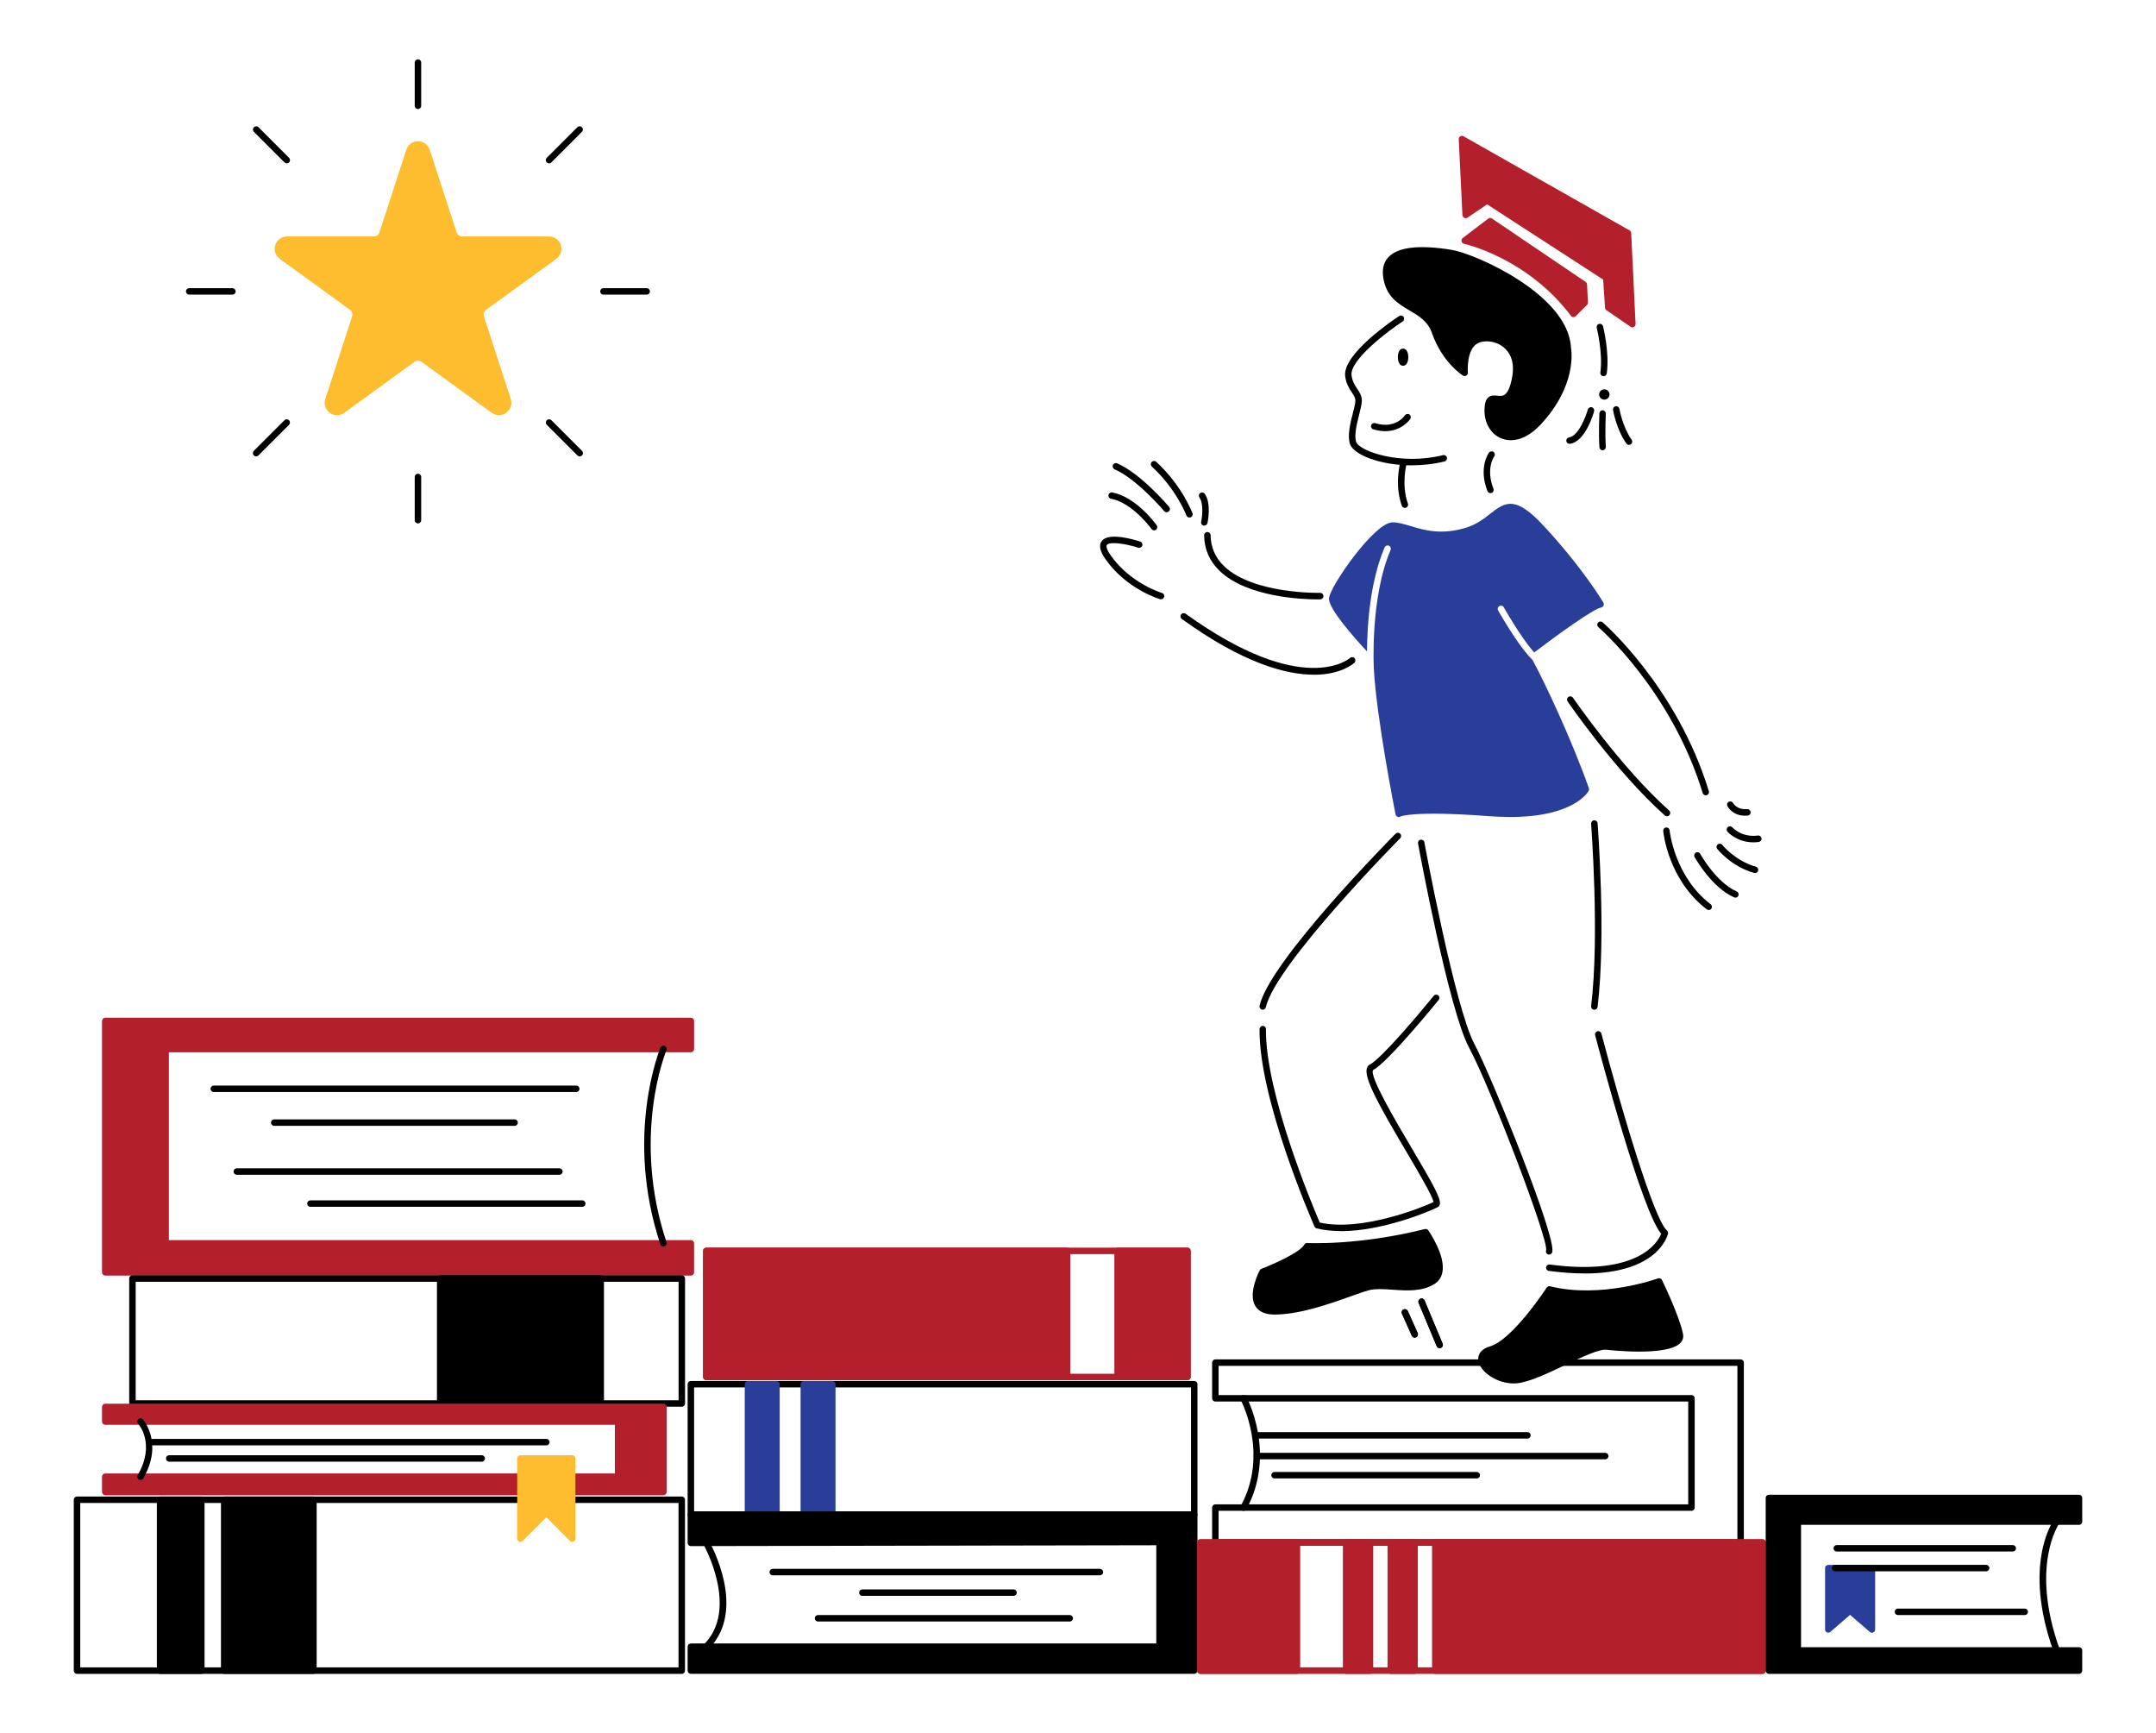 <?xml version="1.0" encoding="UTF-8"?>
<svg id="Layer_1" xmlns="http://www.w3.org/2000/svg" version="1.1" viewBox="0 0 333.7 268.19">
  <!-- Generator: Adobe Illustrator 30.1.0, SVG Export Plug-In . SVG Version: 2.1.1 Build 136)  -->
  <defs>
    <style>
      .st0 {
        fill: #fdbd2e;
      }

      .st1 {
        fill: #293e98;
      }

      .st2 {
        fill: #b41f2c;
      }
    </style>
  </defs>
  <g>
    <g>
      <polygon class="st2" points="252.65 50.14 251.98 36.08 226.28 21.52 226.86 33.27 230.17 31.02 248.61 42.97 248.92 47.58 252.65 50.14"/>
      <path class="st2" d="M252.37,50.56l-3.73-2.56c-.13-.09-.21-.23-.22-.38l-.29-4.36-17.96-11.64-3.04,2.06c-.15.1-.34.11-.5.03s-.27-.24-.28-.42l-.57-11.75c0-.18.08-.35.24-.45.16-.09.35-.1.51,0l25.69,14.56c.15.08.24.24.25.41l.68,14.07c0,.19-.09.37-.26.46-.08.04-.16.06-.24.06-.1,0-.2-.03-.28-.09h0ZM226.83,22.4l.48,9.95,2.57-1.75c.17-.11.38-.12.55,0l18.45,11.96c.13.09.22.23.23.39l.29,4.37,2.7,1.85-.62-12.79-24.66-13.97h.01Z"/>
    </g>
    <g>
      <path class="st2" d="M243.54,48.58l1.73-1.72-.14-2.8-14.5-9.81-3.94,3s9.86,2.09,16.85,11.34h0Z"/>
      <path class="st2" d="M243.51,49.07c-.14,0-.28-.08-.36-.2-6.79-8.98-16.46-11.13-16.56-11.15-.19-.04-.34-.19-.38-.38s.03-.39.19-.51l3.94-3c.17-.13.4-.14.58-.02l14.5,9.81c.13.09.21.23.22.39l.14,2.8c0,.14-.05.28-.15.38l-1.73,1.72c-.09.09-.22.15-.35.15h-.04ZM244.65,44.33l-14-9.47-2.84,2.16c2.68.78,10.04,3.5,15.78,10.8l1.17-1.16-.11-2.33Z"/>
    </g>
    <g>
      <path d="M242.64,53.87s1.1,5.44-4.58,11.51c-3.98,4.25-7.93,1.81-7.78-2.05s2.96,1.19,4.2-4.49c1.24-5.68-3.63-7.26-5.87-6.21s-1.91,5.06-1.91,5.06c0,0-3.06-1.91-4.58-6.3s-6.88-3.42-7.54-8.69c-.53-4.15,4.58-4.44,10.07-3.53,3.87.64,17.67,6.97,18,14.71h0Z"/>
      <path d="M232.33,67.82c-1.63-.68-2.64-2.45-2.56-4.52.03-.93.22-1.49.59-1.81.42-.36.94-.31,1.39-.26.85.09,1.64.18,2.23-2.51.61-2.8-.36-4.27-1.29-5.01-1.26-1.01-2.94-1.08-3.88-.64-1.9.89-1.63,4.53-1.62,4.57.02.19-.08.37-.24.47-.16.1-.36.1-.52,0-.13-.08-3.22-2.06-4.79-6.56-.64-1.84-2.02-2.65-3.47-3.51-1.82-1.07-3.7-2.18-4.1-5.28-.16-1.29.16-2.33.95-3.09,1.53-1.47,4.8-1.81,9.71-1,3.54.58,18.02,6.87,18.42,15.14.1.56.88,5.93-4.72,11.91-1.48,1.58-3.08,2.4-4.58,2.4-.52,0-1.02-.1-1.51-.3h0ZM215.71,40.39c-.56.54-.77,1.27-.65,2.24.33,2.61,1.85,3.51,3.61,4.55,1.55.91,3.15,1.86,3.91,4.04.98,2.82,2.63,4.59,3.6,5.44.06-1.37.44-3.66,2.21-4.49,1.24-.58,3.34-.51,4.93.77.94.75,2.4,2.53,1.64,6-.72,3.29-2.03,3.43-3.32,3.29-.28-.03-.54-.06-.63.02-.05.04-.21.25-.25,1.09-.06,1.64.7,3.04,1.95,3.56,1.47.61,3.28-.06,4.97-1.86,5.42-5.78,4.47-11.02,4.46-11.07v-.08c-.31-7.24-13.46-13.55-17.58-14.23-1.69-.28-3.18-.42-4.45-.42-2.11,0-3.6.39-4.4,1.15h0ZM242.63,53.87h0Z"/>
    </g>
    <path d="M248.2,58.21c.25,0,.46-.18.49-.43.45-3.23-.54-7.13-.58-7.3-.07-.27-.34-.43-.61-.36s-.43.34-.36.61c0,.04.98,3.88.56,6.91-.04.27.15.53.43.56h.07Z"/>
    <g>
      <circle cx="248.32" cy="61.04" r=".3"/>
      <path d="M247.51,61.04c0-.44.36-.8.8-.8s.81.36.81.8-.36.8-.81.8-.8-.36-.8-.8ZM248.12,61.04c0,.22.39.22.39,0s-.09-.2-.2-.2-.19.09-.19.2Z"/>
    </g>
    <g>
      <ellipse cx="217.16" cy="55.27" rx=".3" ry=".83"/>
      <path d="M217.16,56.6c.49,0,.81-.52.81-1.33s-.32-1.33-.81-1.33-.8.52-.8,1.33.32,1.33.8,1.33Z"/>
    </g>
    <path d="M252.14,68.83c.1,0,.2-.03.29-.09.22-.16.27-.47.11-.7-1.39-1.93-1.89-4.74-1.89-4.77-.05-.27-.3-.46-.58-.41-.27.05-.46.3-.41.58.02.12.54,3.06,2.07,5.19.1.14.25.21.41.21h0Z"/>
    <path d="M248.04,69.68h.03c.28-.02.48-.25.47-.53-.14-2.27,0-5.11,0-5.14,0-.28-.2-.51-.47-.52-.27-.03-.51.2-.52.47,0,.12-.14,2.93,0,5.25.02.26.24.47.5.47h0Z"/>
    <path d="M242.93,68.67h.07c2.35-.32,3.6-4.55,3.73-5.03.07-.27-.08-.54-.35-.62-.26-.07-.54.08-.62.35-.3,1.06-1.46,4.12-2.9,4.31-.27.04-.47.29-.43.56.03.25.25.43.5.43h0Z"/>
    <path d="M214.4,66.72c2.61,0,3.87-1.88,3.88-1.9.15-.23.08-.54-.15-.69s-.54-.08-.69.15c-.06.1-1.48,2.15-4.6,1.2-.26-.08-.54.07-.62.33s.07.54.33.62c.68.2,1.29.29,1.85.29h0Z"/>
    <path d="M218.56,72c1.63,0,3.34-.18,5.03-.6.27-.07.43-.34.36-.61-.07-.27-.34-.43-.61-.36-6.6,1.65-12.99-.64-13.44-2.06-.33-1.05.11-2.82.47-4.23.21-.83.39-1.55.41-2.07.03-.8-.35-1.37-.72-1.92-.37-.56-.75-1.13-.87-2.08-.28-2.38,5.62-6.83,7.92-8.34.23-.15.29-.46.14-.69s-.46-.29-.69-.14c-.9.59-8.76,5.87-8.36,9.29.14,1.18.63,1.92,1.03,2.52.33.5.57.85.55,1.33,0,.41-.19,1.11-.38,1.86-.39,1.54-.88,3.46-.46,4.78.53,1.68,4.69,3.33,9.6,3.33h.02Z"/>
    <path d="M230.69,76.3c.06,0,.12-.01.18-.03.26-.1.38-.39.28-.65-1.2-3.07.06-4.91.12-4.99.16-.22.11-.54-.11-.7-.22-.16-.53-.11-.7.11-.07.09-1.65,2.33-.24,5.94.08.2.27.32.47.32h0Z"/>
    <path d="M217.44,78.59c.06,0,.11,0,.17-.03.26-.09.4-.38.3-.64-1.08-3.06-.18-6.25-.17-6.28.08-.27-.08-.54-.34-.62-.27-.08-.54.07-.62.34-.04.14-1.01,3.53.19,6.9.07.2.27.33.47.33h0Z"/>
    <path class="st1" d="M205.69,92.57v.07c0,1.61,3.79,5.91,5.89,8.16.02-3.79.42-10.7,2.73-16.1.11-.25.4-.37.66-.26.25.11.37.4.26.66-3.19,7.45-2.6,18.3-2.59,18.41,0,.02,0,.03,0,.05.43,7.64,3.23,21.81,3.36,22.46.04.16.15.3.3.36.15.07.32.06.46-.03.06-.03,2.03-.94,13.78-.05,1.15.08,2.22.12,3.22.12,9.83,0,12.04-3.87,12.13-4.05.07-.13.08-.27.03-.41-2.52-7.15-6.72-16.18-8.72-19.84-1.11-1.1-2.81-3.3-5.33-7.66-.13-.24-.05-.54.19-.68s.54-.06.68.18c2.22,3.85,3.75,5.91,4.72,7,3.76-2.86,9.19-6.75,10.36-6.96.16-.03.3-.14.37-.28.07-.15.06-.32-.02-.47-.03-.05-3.12-5.29-9.29-11.93-4.25-4.57-5.8-3.73-8.17-1.87-1.03.82-2.2,1.74-4.01,2.27-3.73,1.08-6.32.3-8.4-.33-1.05-.31-1.96-.58-2.82-.56-2.8.08-9.64,9.9-9.78,11.74h0Z"/>
    <g>
      <path d="M264.01,123.06s.1,0,.15-.02c.26-.08.41-.36.33-.62-4.98-16.24-16.34-26.03-16.45-26.13-.21-.18-.53-.15-.7.06-.18.21-.15.53.06.7.11.1,11.25,9.71,16.14,25.66.07.22.26.35.48.35h0Z"/>
      <path d="M258.02,126.3c.14,0,.27-.06.37-.17.18-.21.17-.52-.04-.71-7.47-6.65-14.81-17.35-14.89-17.45-.16-.23-.47-.29-.7-.13s-.29.47-.13.7c.07.11,7.48,10.91,15.05,17.64.1.08.21.13.33.13h.01Z"/>
      <path d="M264.46,140.82c.15,0,.3-.07.4-.2.17-.22.13-.53-.09-.7-5.62-4.3-6.35-11.36-6.35-11.43-.03-.27-.26-.47-.54-.45-.27.03-.48.27-.45.54.03.31.77,7.56,6.74,12.13.09.07.2.1.3.1h0Z"/>
      <path d="M268.6,138.9c.19,0,.38-.11.46-.3.11-.25,0-.55-.26-.66-3.17-1.39-5.62-5.76-5.64-5.81-.13-.24-.44-.33-.68-.2s-.33.44-.2.68c.11.19,2.64,4.72,6.12,6.24.07.03.13.04.2.04h0Z"/>
      <path d="M271.64,135.1c.22,0,.42-.15.48-.37.07-.27-.08-.54-.35-.62-3.19-.89-5.18-3.34-5.2-3.37-.17-.22-.49-.25-.7-.08-.22.17-.25.49-.08.7.09.11,2.21,2.74,5.71,3.71.04,0,.09.02.13.02h.01Z"/>
      <path d="M271.38,130.34c.27,0,.55-.02.84-.06.27-.04.47-.29.43-.56s-.29-.47-.56-.43c-2.51.33-3.91-1.2-3.96-1.26-.18-.21-.5-.22-.71-.04s-.23.5-.05.7c.06.07,1.48,1.65,4.01,1.65h0Z"/>
      <path d="M270.12,126.22c.12,0,.25,0,.38-.02.28-.02.48-.27.46-.54s-.27-.48-.54-.46c-1.6.13-2.14-.88-2.16-.92-.13-.24-.42-.34-.67-.22-.25.12-.35.42-.23.66.03.06.75,1.5,2.76,1.5h0Z"/>
    </g>
    <g>
      <path d="M203.94,92.74h.41c.28,0,.49-.24.49-.51s-.21-.49-.51-.49c-.1,0-10.36.21-14.87-4.13-1.36-1.31-2.06-2.92-2.09-4.79,0-.28-.21-.5-.51-.49-.28,0-.5.23-.49.51.03,2.15.84,4,2.4,5.5,4.33,4.16,13.13,4.41,15.17,4.41h0Z"/>
      <path d="M203.35,104.41c4.22,0,6.13-1.72,6.28-1.86.2-.19.21-.51.02-.71s-.51-.21-.71-.02c-.09.09-7.21,6.28-25.43-6.85-.23-.16-.54-.11-.7.11s-.11.54.11.7c9.54,6.88,16.16,8.62,20.42,8.62h0Z"/>
      <path d="M179.7,92.73c.22,0,.42-.14.48-.36.08-.27-.07-.54-.34-.62-.05-.01-4.88-1.47-7.92-5.8-.65-.92-.74-1.45-.6-1.63.4-.55,2.83-.22,4.85.43.26.08.54-.06.63-.32.08-.26-.06-.54-.32-.63-1.14-.37-4.94-1.46-5.96-.07-.7.95.27,2.34.59,2.8,3.25,4.63,8.25,6.13,8.46,6.19.05.01.09.02.14.02h0Z"/>
      <path d="M186.4,81.32c.23,0,.44-.16.49-.39.03-.12.64-3.01-.42-4.52-.16-.23-.47-.28-.7-.12-.23.16-.28.47-.12.7.67.96.42,3.02.26,3.74-.06.27.11.54.38.6.04,0,.07.01.11.01v-.02Z"/>
      <path d="M184.1,80.08c.06,0,.12-.01.18-.03.26-.1.39-.38.29-.64-.07-.17-1.65-4.31-5.61-7.95-.2-.19-.52-.17-.71.03s-.17.52.03.71c3.78,3.46,5.34,7.52,5.35,7.56.08.2.27.32.47.32h0Z"/>
      <path d="M180.58,79.26c.11,0,.23-.04.32-.12.21-.18.24-.49.06-.7-.18-.21-4.38-5.15-8.04-6.74-.25-.11-.55,0-.66.26-.11.25,0,.55.26.66,3.44,1.49,7.63,6.42,7.67,6.47.1.12.24.18.38.18h0Z"/>
      <path d="M178.62,82.07c.1,0,.2-.03.29-.09.23-.16.28-.47.12-.7-.13-.18-3.14-4.37-6.88-5.08-.27-.05-.53.13-.58.4-.05.27.13.53.4.58,3.34.63,6.22,4.63,6.25,4.67.1.14.25.21.41.21h0Z"/>
    </g>
    <g>
      <path d="M239.75,194.13c.2,0,.39-.12.48-.31.89-1.96-9.49-27.54-12.01-32.24-3.03-5.66-7.72-30.99-7.76-31.25-.05-.27-.31-.45-.58-.4s-.45.31-.4.58c.19,1.05,4.77,25.74,7.87,31.54,3.45,6.46,12.29,29.64,11.96,31.4-.11.25,0,.53.26.64.06.03.13.04.19.04h-.01Z"/>
      <path d="M246.77,156.25c.25,0,.46-.19.5-.44,1.34-10.97.02-28.25,0-28.42-.02-.28-.27-.48-.54-.46-.27.02-.48.26-.46.54,0,.17,1.33,17.35,0,28.22-.03.27.16.52.44.56h.06Z"/>
      <path d="M245.25,197.06c11.39,0,12.85-5.88,12.92-6.17.04-.19-.03-.38-.17-.5-1.98-1.6-7.15-19.09-10.14-30.46-.07-.27-.35-.42-.61-.36-.27.07-.43.34-.36.61.75,2.84,7.22,27.2,10.22,30.73-.48,1.22-3.43,6.6-17.25,4.76-.27-.04-.53.16-.56.43-.04.27.16.52.43.56,2.06.27,3.89.39,5.52.39h0Z"/>
      <path d="M207.51,190.51c6.55,0,13.92-3.13,15.02-3.72.16-.09.27-.23.32-.42.23-.84-1-3.05-4.33-8.67-2.46-4.16-6.57-11.12-6.01-12.11,2.33-1.22,9.85-10.48,10.17-10.87.17-.21.14-.53-.07-.7-.22-.17-.53-.14-.7.07-2.14,2.64-8.07,9.69-9.89,10.64-.16.08-.38.26-.47.61-.45,1.58,2.13,6.12,6.12,12.87,1.8,3.05,4.03,6.81,4.21,7.79-1.79.87-11.17,4.62-17.61,3.18-.95-2.21-8.44-19.91-8.33-29.93,0-.28-.22-.5-.49-.51h0c-.27,0-.5.22-.5.49-.12,10.87,8.16,29.77,8.51,30.57.06.14.19.25.34.28,1.17.29,2.44.41,3.73.41l-.02.02Z"/>
      <path d="M195.43,156.25c.23,0,.43-.16.49-.39,1.52-6.66,20.61-25.96,20.8-26.15.19-.2.19-.51,0-.71-.2-.19-.51-.19-.71,0-.79.8-19.48,19.7-21.06,26.63-.06.27.11.54.38.6.04,0,.07,0,.11,0h-.01Z"/>
      <g>
        <path d="M256.79,198.27s-8.86,3.26-16.99,1.24c0,0-5.34,8.22-9.06,9.3s.47,5.43,4.5,4.65,11.04-5.43,13.5-5.12,11.83.93,11.26-1.86c-.58-2.79-3.21-8.22-3.21-8.22h0Z"/>
        <path d="M228.86,210.73c-.27-1.1.39-2,1.75-2.39,3.5-1.02,8.73-9.01,8.78-9.09.12-.18.33-.26.54-.21,7.88,1.95,16.61-1.19,16.69-1.22.24-.09.51.02.62.25.11.22,2.67,5.51,3.25,8.33.11.52-.03,1-.39,1.39-2.02,2.18-11.33,1.08-11.42,1.07-1.16-.14-3.82,1.12-6.38,2.34-2.47,1.18-5.01,2.39-6.96,2.77-.35.07-.7.1-1.05.1-2.55,0-5.03-1.67-5.43-3.33h0ZM248.8,207.85c3.08.39,9.34.56,10.56-.75.14-.15.19-.31.14-.51-.47-2.27-2.37-6.4-2.98-7.7-1.87.62-9.35,2.83-16.5,1.19-1.02,1.52-5.66,8.2-9.14,9.21-.83.24-1.19.65-1.05,1.2.31,1.29,2.87,2.96,5.32,2.48,1.82-.35,4.31-1.54,6.72-2.69,2.74-1.31,5.14-2.45,6.63-2.45.11,0,.21,0,.31.02h-.01Z"/>
      </g>
      <g>
        <path d="M220.66,190.68s4.03,5.74,1.09,7.6c-2.95,1.86-7.29.16-10.08.93s-9.3,3.72-14.42,3.72-1.83-6.12-1.83-6.12c0,0,5.91-2.25,6.89-3.95,0,0,7.8.47,18.35-2.17h0Z"/>
        <path d="M194.29,202.09c-1.18-1.98.62-5.38.69-5.53.06-.11.15-.19.26-.23,1.6-.61,5.9-2.46,6.64-3.74.09-.16.27-.27.46-.25.08,0,7.86.43,18.2-2.16.2-.05.41.03.53.2.11.16,2.7,3.89,2.18,6.49-.16.79-.57,1.4-1.24,1.82-1.89,1.19-4.29,1.03-6.41.88-1.41-.1-2.75-.19-3.8.1-.7.19-1.66.54-2.77.93-3.33,1.19-7.9,2.81-11.78,2.81-1.44,0-2.43-.45-2.96-1.33h0ZM215.68,198.58c2.06.14,4.19.29,5.8-.73.43-.27.69-.65.79-1.17.36-1.82-1.27-4.55-1.83-5.43-9.22,2.26-16.38,2.16-17.87,2.11-1.28,1.63-5.71,3.42-6.79,3.84-.48.96-1.33,3.21-.63,4.38.34.56,1.04.85,2.1.85,3.71,0,8.19-1.59,11.45-2.75,1.13-.4,2.1-.75,2.84-.95.64-.18,1.33-.23,2.07-.23.66,0,1.36.05,2.07.1v-.02Z"/>
      </g>
    </g>
    <path d="M222.83,208.62c.06,0,.13,0,.19-.04.25-.11.38-.4.27-.65l-2.8-6.7c-.11-.26-.4-.38-.65-.27s-.38.4-.27.65l2.8,6.7c.08.19.27.31.46.31h0Z"/>
    <path d="M218.97,206.97c.07,0,.14,0,.2-.04.25-.11.37-.41.25-.66l-1.52-3.4c-.11-.25-.41-.37-.66-.25-.25.11-.37.41-.25.66l1.52,3.4c.08.19.27.3.46.3h0Z"/>
  </g>
  <g>
    <g>
      <path class="st0" d="M63.35,23.34l-4.15,12.77c-.19.58-.73.98-1.34.98h-13.43c-1.37,0-1.94,1.75-.83,2.56l10.87,7.89c.5.36.7,1,.51,1.58l-4.15,12.77c-.42,1.3,1.07,2.38,2.17,1.58l10.87-7.89c.5-.36,1.17-.36,1.66,0l10.87,7.89c1.11.8,2.6-.28,2.17-1.58l-4.15-12.77c-.19-.58.02-1.22.51-1.58l10.87-7.89c1.11-.8.54-2.56-.83-2.56h-13.43c-.61,0-1.15-.39-1.34-.98l-4.15-12.77c-.42-1.3-2.26-1.3-2.69,0h0Z"/>
      <path class="st0" d="M76.09,63.87l-10.86-7.89c-.32-.23-.75-.23-1.07,0l-10.87,7.89c-.68.5-1.57.5-2.25,0-.68-.5-.96-1.34-.69-2.14l4.15-12.77c.12-.38,0-.79-.33-1.02l-10.87-7.89c-.68-.5-.96-1.34-.69-2.14s.97-1.32,1.82-1.32h13.43c.4,0,.75-.25.87-.63l4.15-12.77h0c.26-.8.97-1.32,1.82-1.32s1.56.52,1.82,1.32l4.15,12.77c.12.38.47.63.87.63h13.43c.84,0,1.56.52,1.82,1.32s-.01,1.64-.69,2.14l-10.87,7.89c-.32.23-.45.64-.33,1.02l4.15,12.77c.26.8-.01,1.64-.7,2.14-.34.25-.73.37-1.12.37s-.78-.12-1.12-.37h-.02ZM71.53,37.59c-.83,0-1.56-.53-1.82-1.32l-4.15-12.77c-.15-.46-.55-.63-.87-.63s-.72.17-.87.63l-4.15,12.77c-.26.79-.99,1.32-1.82,1.32h-13.43c-.49,0-.77.33-.87.63s-.06.73.33,1.02l10.87,7.89c.67.49.95,1.35.69,2.14l-4.15,12.77c-.15.47.07.83.33,1.02.26.19.68.29,1.07,0l10.87-7.89c.67-.49,1.58-.49,2.25,0l10.86,7.89c.4.29.81.19,1.07,0s.48-.56.33-1.02l-4.15-12.77c-.26-.79.02-1.65.69-2.14l10.87-7.89c.4-.29.43-.72.33-1.02s-.38-.63-.87-.63h-13.43.02Z"/>
    </g>
    <path d="M64.69,16.87c.28,0,.5-.22.5-.5v-6.69c0-.28-.22-.5-.5-.5s-.5.22-.5.5v6.69c0,.28.22.5.5.5Z"/>
    <path d="M44.39,25.28c.13,0,.26-.05.35-.15.2-.2.2-.51,0-.71l-4.73-4.73c-.2-.2-.51-.2-.71,0s-.2.51,0,.71l4.73,4.73c.1.1.23.15.35.15h.01Z"/>
    <path d="M29.28,45.59h6.69c.28,0,.5-.22.5-.5s-.22-.5-.5-.5h-6.69c-.28,0-.5.22-.5.5s.22.5.5.5Z"/>
    <path d="M39.65,70.62c.13,0,.26-.05.35-.15l4.73-4.73c.2-.2.2-.51,0-.71s-.51-.2-.71,0l-4.73,4.73c-.2.2-.2.51,0,.71.1.1.23.15.35.15h.01Z"/>
    <path d="M64.69,80.99c.28,0,.5-.22.5-.5v-6.69c0-.28-.22-.5-.5-.5s-.5.22-.5.5v6.69c0,.28.22.5.5.5Z"/>
    <path d="M89.73,70.62c.13,0,.26-.05.35-.15.2-.2.2-.51,0-.71l-4.73-4.73c-.2-.2-.51-.2-.71,0s-.2.51,0,.71l4.73,4.73c.1.1.23.15.35.15h.01Z"/>
    <path d="M93.4,45.59h6.69c.28,0,.5-.22.5-.5s-.22-.5-.5-.5h-6.69c-.28,0-.5.22-.5.5s.22.5.5.5Z"/>
    <path d="M84.99,25.28c.13,0,.26-.05.35-.15l4.73-4.73c.2-.2.2-.51,0-.71s-.51-.2-.71,0l-4.73,4.73c-.2.2-.2.51,0,.71.1.1.23.15.35.15h.01Z"/>
  </g>
  <g>
    <g>
      <rect class="st2" x="172.98" y="193.56" width="10.81" height="19.5"/>
      <path class="st2" d="M172.48,213.06v-19.5c0-.28.22-.5.5-.5h10.81c.28,0,.5.22.5.5v19.5c0,.28-.22.5-.5.5h-10.81c-.28,0-.5-.22-.5-.5ZM183.28,194.06h-9.81v18.5h9.81v-18.5Z"/>
    </g>
    <g>
      <rect class="st2" x="109.32" y="193.56" width="55.84" height="19.5"/>
      <path class="st2" d="M108.82,213.06v-19.5c0-.28.22-.5.5-.5h55.84c.28,0,.5.22.5.5v19.5c0,.28-.22.5-.5.5h-55.84c-.28,0-.5-.22-.5-.5ZM164.66,194.06h-54.84v18.5h54.84v-18.5Z"/>
    </g>
    <path d="M106.43,234.37v-20.18c0-.28.22-.5.5-.5h77.91c.28,0,.5.22.5.5v20.18c0,.28-.22.5-.5.5h-77.91c-.28,0-.5-.22-.5-.5ZM184.34,214.69h-76.91v19.18h76.91v-19.18Z"/>
    <g>
      <rect class="st1" x="115.78" y="214.19" width="4.41" height="20.18"/>
      <path class="st1" d="M115.27,234.37v-20.18c0-.28.22-.5.5-.5h4.41c.28,0,.5.22.5.5v20.18c0,.28-.22.5-.5.5h-4.41c-.28,0-.5-.22-.5-.5ZM119.68,214.69h-3.41v19.18h3.41v-19.18Z"/>
    </g>
    <g>
      <rect class="st1" x="124.4" y="214.19" width="4.41" height="20.18"/>
      <path class="st1" d="M123.91,234.37v-20.18c0-.28.22-.5.5-.5h4.41c.28,0,.5.22.5.5v20.18c0,.28-.22.5-.5.5h-4.41c-.28,0-.5-.22-.5-.5ZM128.32,214.69h-3.41v19.18h3.41v-19.18Z"/>
    </g>
    <g>
      <polygon points="106.93 238.74 106.93 234.37 184.84 234.37 184.84 258.51 106.93 258.51 106.93 254.81 179.46 254.81 179.46 238.61 106.93 238.74"/>
      <path d="M106.43,258.51v-3.7c0-.28.22-.5.5-.5h72.04v-15.2l-72.04.13c-.15,0-.26-.05-.35-.15s-.15-.22-.15-.35v-4.37c0-.28.22-.5.5-.5h77.91c.28,0,.5.22.5.5v24.13c0,.28-.22.5-.5.5h-77.91c-.28,0-.5-.22-.5-.5h0ZM184.34,234.87h-76.91v3.37l72.04-.13h0c.13,0,.26.05.35.15.09.09.15.22.15.35v16.2c0,.28-.22.5-.5.5h-72.04v2.7h76.91v-23.13h0Z"/>
    </g>
    <path d="M109.32,255.31c.13,0,.26-.05.35-.15,6.03-6.03.33-16.24.08-16.67-.14-.24-.44-.32-.68-.19-.24.14-.32.44-.19.68.06.1,5.57,9.98.08,15.47-.2.2-.2.51,0,.71.1.1.23.15.35.15h.01Z"/>
    <path d="M119.6,243.76h50.64c.28,0,.5-.22.5-.5s-.22-.5-.5-.5h-50.64c-.28,0-.5.22-.5.5s.22.5.5.5Z"/>
    <path d="M133.47,246.94h23.4c.28,0,.5-.22.5-.5s-.22-.5-.5-.5h-23.4c-.28,0-.5.22-.5.5s.22.5.5.5Z"/>
    <path d="M126.61,250.91h38.96c.28,0,.5-.22.5-.5s-.22-.5-.5-.5h-38.96c-.28,0-.5.22-.5.5s.22.5.5.5Z"/>
    <path class="st2" d="M108.82,213.07v-19.51c0-.28.22-.5.5-.5h74.47c.28,0,.5.22.5.5v19.51c0,.28-.22.5-.5.5h-74.47c-.28,0-.5-.22-.5-.5ZM183.28,194.06h-73.47v18.51h73.47v-18.51Z"/>
    <g>
      <polygon class="st2" points="16.29 157.98 16.29 196.87 106.93 196.87 106.93 192.39 25.64 192.39 25.64 162.33 106.93 162.33 106.93 157.98 16.29 157.98"/>
      <path class="st2" d="M15.79,196.87v-38.89c0-.28.22-.5.5-.5h90.64c.28,0,.5.22.5.5v4.35c0,.28-.22.5-.5.5H26.14v29.06h80.79c.28,0,.5.22.5.5v4.49c0,.28-.22.5-.5.5H16.29c-.28,0-.5-.22-.5-.5h0ZM106.43,192.88H25.64c-.28,0-.5-.22-.5-.5v-30.06c0-.28.22-.5.5-.5h80.79v-3.35H16.79v37.89h89.64v-3.49h0Z"/>
    </g>
    <path d="M102.68,192.88c.05,0,.11,0,.16-.03.26-.09.4-.37.32-.63-5.48-16.44-.07-29.57-.01-29.7.11-.25-.01-.55-.27-.66-.25-.11-.55,0-.66.27-.06.13-5.62,13.6-.01,30.41.07.21.26.34.47.34Z"/>
    <path d="M33.09,168.98h56.1c.28,0,.5-.22.5-.5s-.22-.5-.5-.5h-56.1c-.28,0-.5.22-.5.5s.22.5.5.5Z"/>
    <path d="M42.44,174.21h37.21c.28,0,.5-.22.5-.5s-.22-.5-.5-.5h-37.21c-.28,0-.5.22-.5.5s.22.5.5.5Z"/>
    <path d="M36.65,181.78h49.93c.28,0,.5-.22.5-.5s-.22-.5-.5-.5h-49.93c-.28,0-.5.22-.5.5s.22.5.5.5Z"/>
    <path d="M23.65,223.65h60.91c.28,0,.5-.22.5-.5s-.22-.5-.5-.5H23.65c-.28,0-.5.22-.5.5s.22.5.5.5Z"/>
    <path d="M26.19,226.18h48.37c.28,0,.5-.22.5-.5s-.22-.5-.5-.5H26.19c-.28,0-.5.22-.5.5s.22.5.5.5Z"/>
    <path d="M48.05,186.74h42.07c.28,0,.5-.22.5-.5s-.22-.5-.5-.5h-42.07c-.28,0-.5.22-.5.5s.22.5.5.5Z"/>
    <path d="M20,217.17v-19.33c0-.28.22-.5.5-.5h85.03c.28,0,.5.22.5.5v19.33c0,.28-.22.5-.5.5H20.5c-.28,0-.5-.22-.5-.5ZM105.03,198.34H21v18.33h84.03v-18.33Z"/>
    <g>
      <rect x="68.13" y="197.85" width="24.85" height="19.33"/>
      <path d="M67.63,217.17v-19.33c0-.28.22-.5.5-.5h24.85c.28,0,.5.22.5.5v19.33c0,.28-.22.5-.5.5h-24.85c-.28,0-.5-.22-.5-.5ZM92.48,198.34h-23.85v18.33h23.85v-18.33Z"/>
    </g>
    <g>
      <polygon class="st2" points="102.68 217.7 102.68 230.86 16.29 230.86 16.29 228.5 95.67 228.5 95.67 219.96 16.29 219.96 16.29 217.7 102.68 217.7"/>
      <path class="st2" d="M15.79,230.86v-2.36c0-.28.22-.5.5-.5h78.88v-7.53H16.29c-.28,0-.5-.22-.5-.5v-2.26c0-.28.22-.5.5-.5h86.39c.28,0,.5.22.5.5v13.16c0,.28-.22.5-.5.5H16.29c-.28,0-.5-.22-.5-.5h0ZM102.18,218.2H16.79v1.26h78.88c.28,0,.5.22.5.5v8.53c0,.28-.22.5-.5.5H16.79v1.36h85.39v-12.16h0Z"/>
    </g>
    <path d="M21.75,229c.17,0,.34-.09.43-.25,3.16-5.46-.03-9.08-.06-9.12-.18-.2-.5-.22-.7-.04-.2.18-.22.5-.04.71.11.13,2.72,3.14-.06,7.95-.14.24-.06.54.18.68.08.05.17.07.25.07h0Z"/>
    <path d="M11.42,258.51v-26.44c0-.28.22-.5.5-.5h93.6c.28,0,.5.22.5.5v26.44c0,.28-.22.5-.5.5H11.92c-.28,0-.5-.22-.5-.5ZM105.03,232.57H12.42v25.44h92.6v-25.44h.01Z"/>
    <g>
      <rect x="34.7" y="232.06" width="13.81" height="26.44"/>
      <path d="M34.2,258.51v-26.44c0-.28.22-.5.5-.5h13.81c.28,0,.5.22.5.5v26.44c0,.28-.22.5-.5.5h-13.81c-.28,0-.5-.22-.5-.5ZM48.01,232.57h-12.81v25.44h12.81v-25.44Z"/>
    </g>
    <g>
      <rect x="24.78" y="232.06" width="6.38" height="26.44"/>
      <path d="M24.28,258.51v-26.44c0-.28.22-.5.5-.5h6.38c.28,0,.5.22.5.5v26.44c0,.28-.22.5-.5.5h-6.38c-.28,0-.5-.22-.5-.5ZM30.66,232.57h-5.38v25.44h5.38v-25.44Z"/>
    </g>
    <g>
      <polygon class="st0" points="88.56 225.68 88.56 238.08 84.56 234.07 80.55 238.08 80.55 225.68 88.56 225.68"/>
      <path class="st0" d="M80.36,238.54c-.19-.08-.31-.26-.31-.46v-12.4c0-.28.22-.5.5-.5h8.01c.28,0,.5.22.5.5v12.4c0,.2-.12.38-.31.46-.19.08-.4.03-.54-.11l-3.65-3.65-3.65,3.65c-.1.1-.22.15-.35.15-.06,0-.13,0-.19-.04h-.01ZM84.91,233.72l3.15,3.15v-10.69h-7.01v10.69l3.15-3.15c.1-.1.23-.15.35-.15s.26.05.35.15h.01Z"/>
    </g>
    <g>
      <polygon class="st1" points="289.72 242.64 289.72 252.14 286.35 249.22 282.98 252.14 282.98 242.64 289.72 242.64"/>
      <path class="st1" d="M282.77,252.6c-.18-.08-.29-.26-.29-.45v-9.5c0-.28.22-.5.5-.5h6.75c.28,0,.5.22.5.5v9.5c0,.2-.11.37-.29.45-.18.08-.39.05-.54-.08l-3.05-2.64-3.05,2.64c-.09.08-.21.12-.33.12-.07,0-.14,0-.21-.05h0ZM286.68,248.84l2.55,2.21v-7.91h-5.75v7.91l2.55-2.21c.09-.08.21-.12.33-.12s.23.04.33.12h0Z"/>
    </g>
    <path d="M187.61,238.67v-5.39c0-.28.22-.5.5-.5h73.19v-15.91h-73.19c-.28,0-.5-.22-.5-.5v-5.52c0-.28.22-.5.5-.5h81.3c.28,0,.5.22.5.5v27.82c0,.28-.22.5-.5.5h-81.3c-.28,0-.5-.22-.5-.5h0ZM268.91,211.35h-80.3v4.52h73.19c.28,0,.5.22.5.5v16.91c0,.28-.22.5-.5.5h-73.19v4.39h80.3v-26.82h0Z"/>
    <path d="M192.47,233.79c.18,0,.35-.09.44-.26,4.71-8.58.05-17.31,0-17.39-.13-.24-.44-.33-.68-.2-.24.13-.33.44-.2.68.04.08,4.44,8.34,0,16.43-.13.24-.04.55.2.68.08.04.16.06.24.06h0Z"/>
    <path d="M194.53,222.6h41.88c.28,0,.5-.22.5-.5s-.22-.5-.5-.5h-41.88c-.28,0-.5.22-.5.5s.22.5.5.5Z"/>
    <path d="M197.27,228.77h31.3c.28,0,.5-.22.5-.5s-.22-.5-.5-.5h-31.3c-.28,0-.5.22-.5.5s.22.5.5.5Z"/>
    <path d="M194.53,225.81h53.92c.28,0,.5-.22.5-.5s-.22-.5-.5-.5h-53.92c-.28,0-.5.22-.5.5s.22.5.5.5Z"/>
    <g>
      <g>
        <rect class="st2" x="222.15" y="238.67" width="50.65" height="19.83"/>
        <path class="st2" d="M221.65,258.51v-19.83c0-.28.22-.5.5-.5h50.65c.28,0,.5.22.5.5v19.83c0,.28-.22.5-.5.5h-50.65c-.28,0-.5-.22-.5-.5ZM272.31,239.17h-49.65v18.83h49.65v-18.83Z"/>
      </g>
      <g>
        <rect class="st2" x="215.26" y="238.67" width="3.68" height="19.83"/>
        <path class="st2" d="M214.76,258.51v-19.83c0-.28.22-.5.5-.5h3.68c.28,0,.5.22.5.5v19.83c0,.28-.22.5-.5.5h-3.68c-.28,0-.5-.22-.5-.5ZM218.43,239.17h-2.68v18.83h2.68v-18.83Z"/>
      </g>
      <g>
        <rect class="st2" x="208.35" y="238.67" width="3.69" height="19.83"/>
        <path class="st2" d="M207.85,258.51v-19.83c0-.28.22-.5.5-.5h3.69c.28,0,.5.22.5.5v19.83c0,.28-.22.5-.5.5h-3.69c-.28,0-.5-.22-.5-.5ZM211.54,239.17h-2.69v18.83h2.69v-18.83Z"/>
      </g>
      <g>
        <rect class="st2" x="185.79" y="238.67" width="14.95" height="19.83"/>
        <path class="st2" d="M185.29,258.51v-19.83c0-.28.22-.5.5-.5h14.95c.28,0,.5.22.5.5v19.83c0,.28-.22.5-.5.5h-14.95c-.28,0-.5-.22-.5-.5ZM200.24,239.17h-13.95v18.83h13.95v-18.83Z"/>
      </g>
      <path class="st2" d="M185.29,258.51v-19.83c0-.28.22-.5.5-.5h87.02c.28,0,.5.22.5.5v19.83c0,.28-.22.5-.5.5h-87.02c-.28,0-.5-.22-.5-.5h0ZM272.31,239.17h-86.02v18.83h86.02v-18.83Z"/>
    </g>
    <g>
      <polygon points="321.78 231.79 273.79 231.79 273.79 258.51 321.78 258.51 321.78 255.38 278.27 255.38 278.27 235.45 321.78 235.45 321.78 231.79"/>
      <path d="M273.29,258.51v-26.72c0-.28.22-.5.5-.5h47.99c.28,0,.5.22.5.5v3.66c0,.28-.22.5-.5.5h-43.02v18.93h43.02c.28,0,.5.22.5.5v3.13c0,.28-.22.5-.5.5h-47.99c-.28,0-.5-.22-.5-.5ZM321.28,255.88h-43.02c-.28,0-.5-.22-.5-.5v-19.93c0-.28.22-.5.5-.5h43.02v-2.66h-46.99v25.72h46.99v-2.13Z"/>
    </g>
    <path d="M318.32,255.88c.06,0,.11,0,.17-.03.26-.09.4-.38.3-.64-4.64-12.92-.11-19.4-.07-19.47.16-.22.11-.54-.11-.7-.22-.16-.54-.11-.7.11-.2.28-4.88,6.98-.07,20.39.07.2.27.33.47.33h.01Z"/>
    <path d="M284.29,240.08h27.24c.28,0,.5-.22.5-.5s-.22-.5-.5-.5h-27.24c-.28,0-.5.22-.5.5s.22.5.5.5Z"/>
    <path d="M284.02,243.14h23.39c.28,0,.5-.22.5-.5s-.22-.5-.5-.5h-23.39c-.28,0-.5.22-.5.5s.22.5.5.5h0Z"/>
    <path d="M293.76,249.91h19.62c.28,0,.5-.22.5-.5s-.22-.5-.5-.5h-19.62c-.28,0-.5.22-.5.5s.22.5.5.5Z"/>
  </g>
  <path d="M222.83,208.62c.06,0,.13,0,.19-.04.25-.11.38-.4.27-.65l-2.8-6.7c-.11-.26-.4-.38-.65-.27s-.38.4-.27.65l2.8,6.7c.08.19.27.31.46.31h0Z"/>
  <path d="M218.97,206.97c.07,0,.14,0,.2-.04.25-.11.37-.41.25-.66l-1.52-3.4c-.11-.25-.41-.37-.66-.25-.25.11-.37.41-.25.66l1.52,3.4c.08.19.27.3.46.3h0Z"/>
</svg>